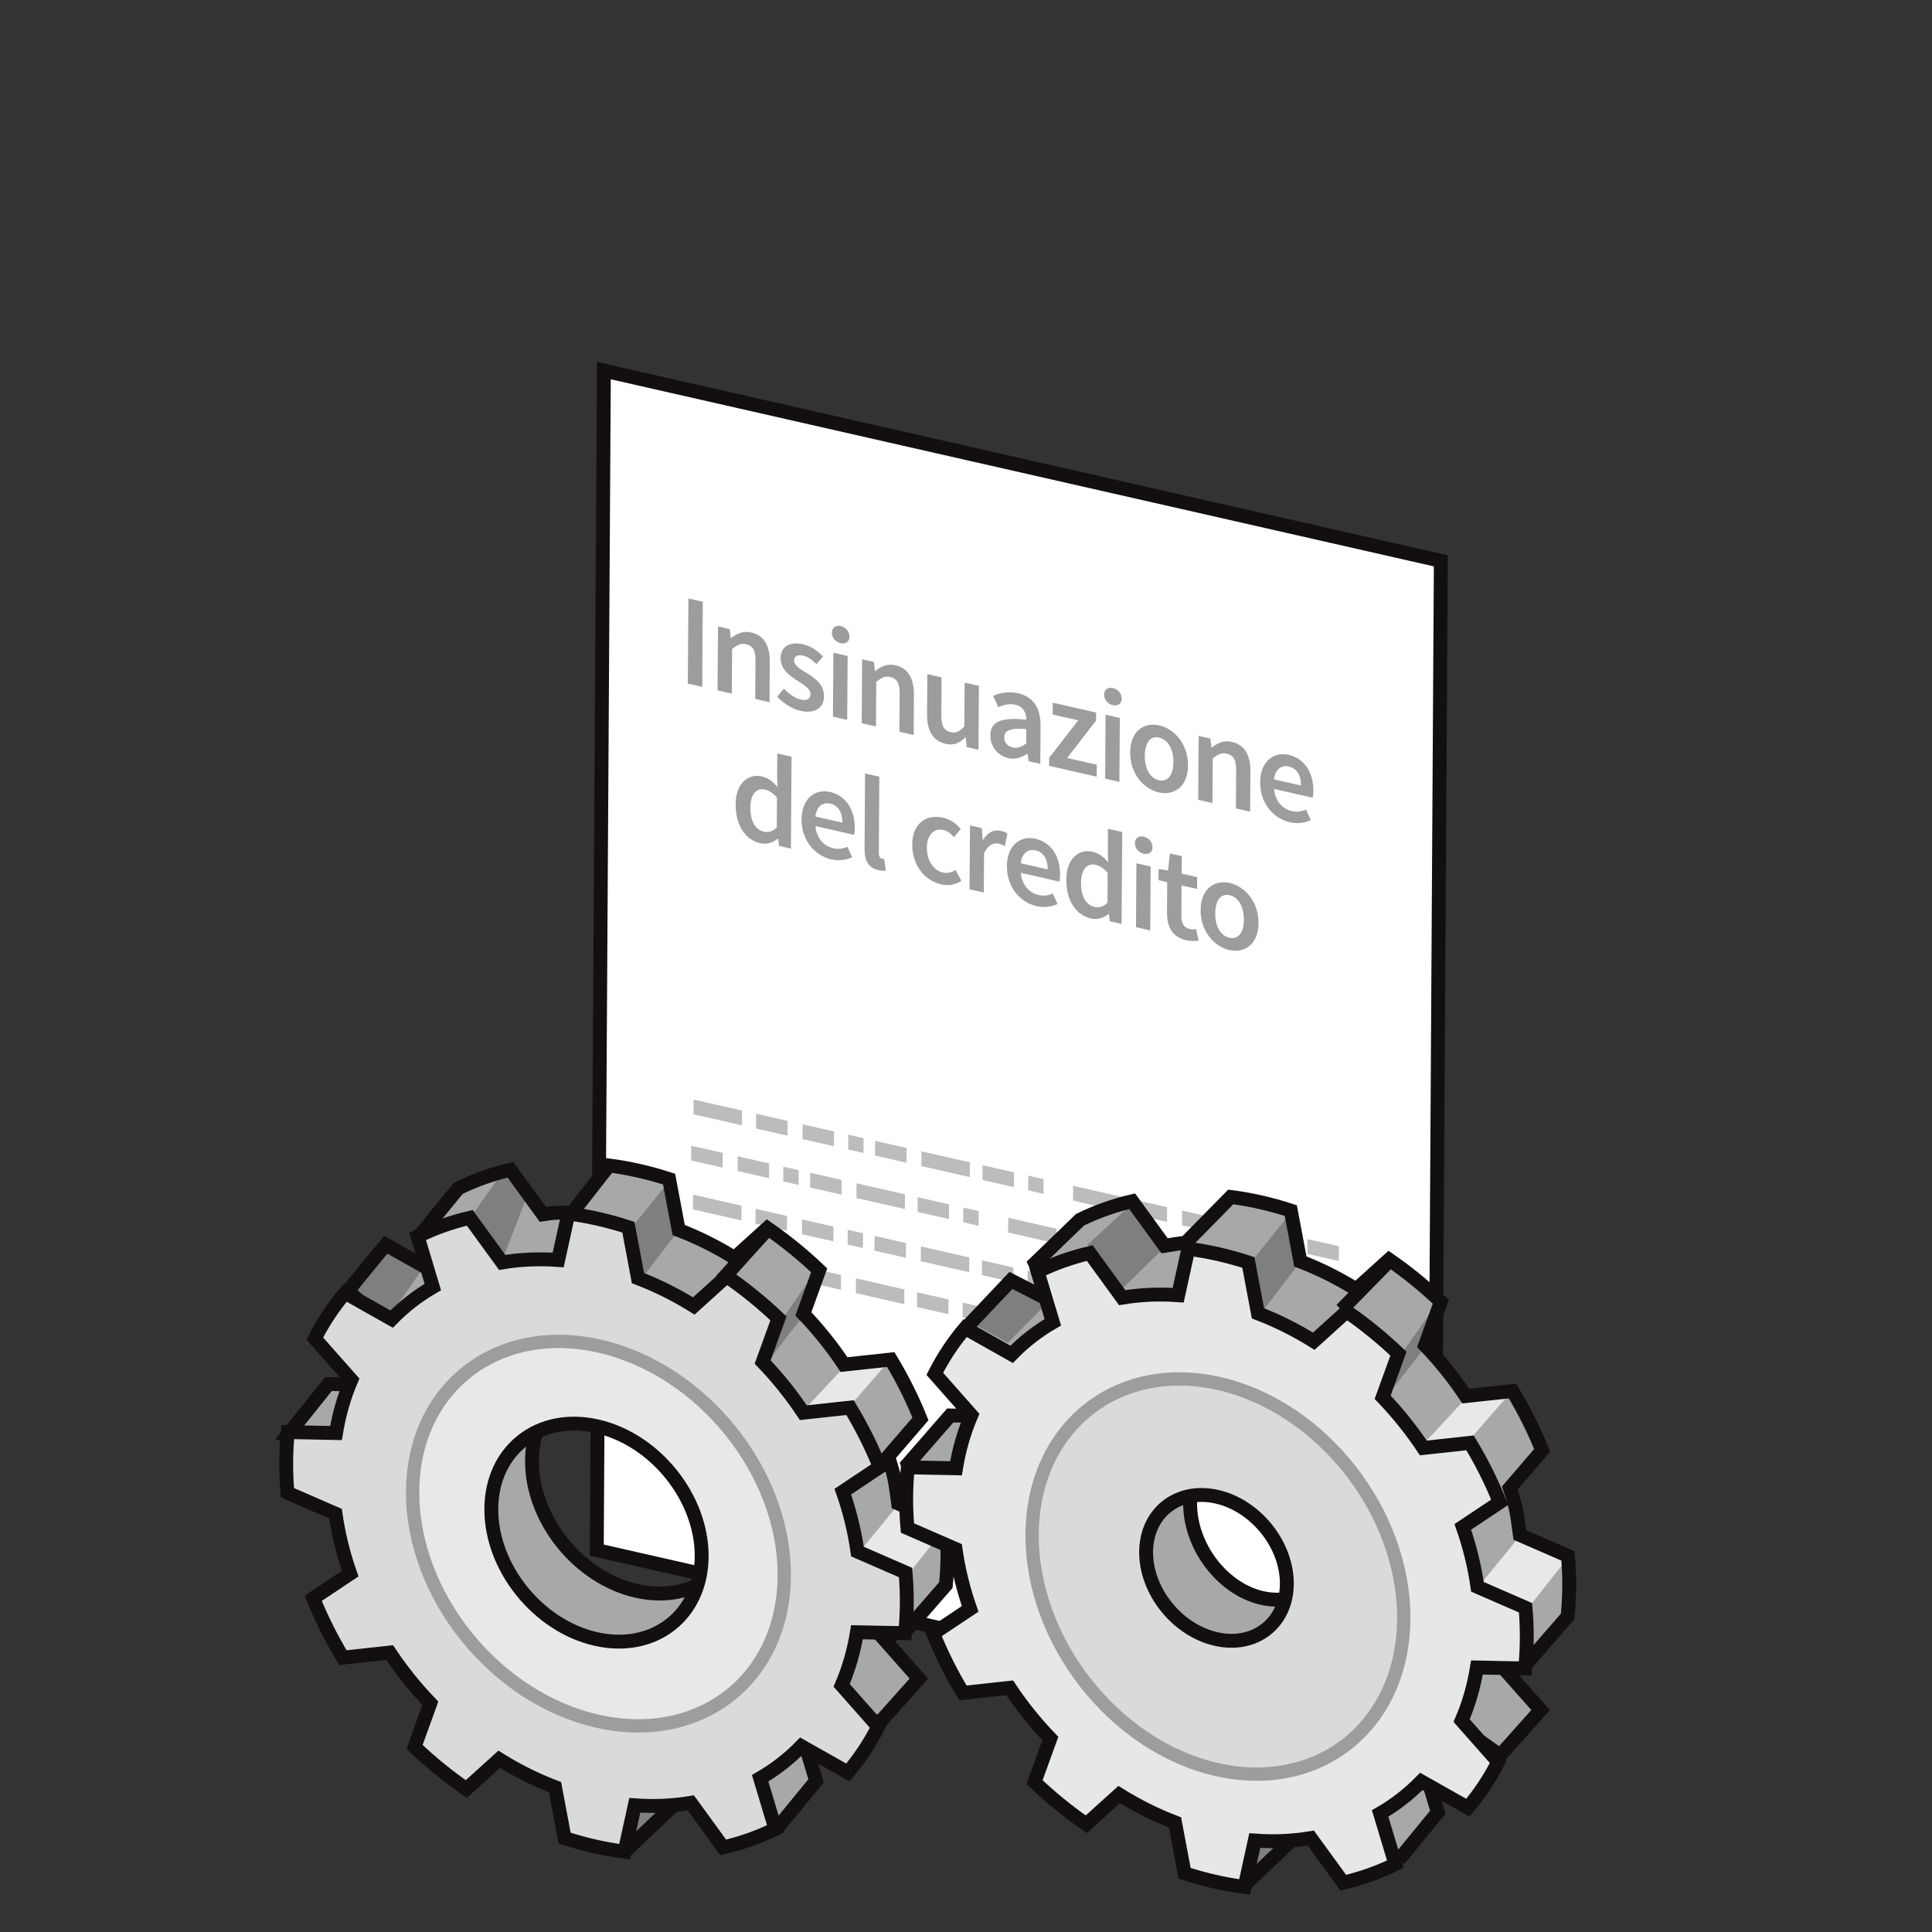 <?xml version="1.0" encoding="UTF-8" standalone="no"?>
<!DOCTYPE svg PUBLIC "-//W3C//DTD SVG 1.1//EN" "http://www.w3.org/Graphics/SVG/1.1/DTD/svg11.dtd">
<svg width="200px" height="200px" viewBox="0 0 363 363" version="1.1" xmlns="http://www.w3.org/2000/svg" xmlns:xlink="http://www.w3.org/1999/xlink" xml:space="preserve" xmlns:serif="http://www.serif.com/" style="fill-rule:evenodd;clip-rule:evenodd;stroke-miterlimit:3.864;">
    <rect x="0" y="0" width="363" height="363" fill="#333333" stroke="none"/>
    <rect id="ArtBoard1" x="0" y="0" width="362.092" height="362.092" style="fill:none;"/>
    <g>
        <g>
            <path d="M270.715,105.376L113.462,69.631L112.127,291.249L269.38,326.994L270.715,105.376Z" style="fill:white;stroke:rgb(19,15,17);stroke-width:2.61px;"/>
            <g>
                <path d="M139.423,208.66L130.324,206.592L130.307,209.367L139.406,211.436L139.423,208.66Z" style="fill:rgb(187,188,190);"/>
                <path d="M139.316,226.528L130.216,224.459L130.199,227.235L139.299,229.303L139.316,226.528Z" style="fill:rgb(187,188,190);"/>
                <path d="M252.537,243.148L243.437,241.08L243.42,243.855L252.52,245.924L252.537,243.148Z" style="fill:rgb(187,188,190);"/>
                <path d="M252.429,261.016L243.33,258.947L243.313,261.723L252.412,263.791L252.429,261.016Z" style="fill:rgb(187,188,190);"/>
                <path d="M210.725,224.868L201.626,222.799L201.609,225.575L210.708,227.643L210.725,224.868Z" style="fill:rgb(187,188,190);"/>
                <path d="M210.617,242.735L201.518,240.667L201.501,243.443L210.601,245.511L210.617,242.735Z" style="fill:rgb(187,188,190);"/>
                <path d="M198.527,230.871L189.428,228.803L189.411,231.578L198.51,233.647L198.527,230.871Z" style="fill:rgb(187,188,190);"/>
                <path d="M198.42,248.739L189.32,246.671L189.303,249.446L198.403,251.515L198.42,248.739Z" style="fill:rgb(187,188,190);"/>
                <path d="M182.228,218.39L173.129,216.322L173.112,219.097L182.211,221.166L182.228,218.39Z" style="fill:rgb(187,188,190);"/>
                <path d="M182.12,236.258L173.021,234.189L173.004,236.965L182.104,239.033L182.12,236.258Z" style="fill:rgb(187,188,190);"/>
                <path d="M170.03,224.393L160.931,222.325L160.914,225.101L170.014,227.169L170.03,224.393Z" style="fill:rgb(187,188,190);"/>
                <path d="M169.923,242.261L160.823,240.193L160.806,242.969L169.906,245.037L169.923,242.261Z" style="fill:rgb(187,188,190);"/>
                <path d="M147.982,210.606L142.077,209.263L142.06,212.039L147.966,213.381L147.982,210.606Z" style="fill:rgb(187,188,190);"/>
                <path d="M147.875,228.473L141.969,227.131L141.953,229.907L147.858,231.249L147.875,228.473Z" style="fill:rgb(187,188,190);"/>
                <path d="M135.785,216.609L129.879,215.267L129.863,218.042L135.768,219.385L135.785,216.609Z" style="fill:rgb(187,188,190);"/>
                <path d="M135.677,234.477L129.772,233.135L129.755,235.91L135.66,237.253L135.677,234.477Z" style="fill:rgb(187,188,190);"/>
                <path d="M219.284,226.813L213.379,225.471L213.362,228.246L219.268,229.589L219.284,226.813Z" style="fill:rgb(187,188,190);"/>
                <path d="M219.177,244.681L213.271,243.339L213.254,246.114L219.16,247.457L219.177,244.681Z" style="fill:rgb(187,188,190);"/>
                <path d="M207.086,232.817L201.181,231.474L201.164,234.25L207.07,235.592L207.086,232.817Z" style="fill:rgb(187,188,190);"/>
                <path d="M206.979,250.685L201.073,249.342L201.057,252.118L206.962,253.46L206.979,250.685Z" style="fill:rgb(187,188,190);"/>
                <path d="M170.33,215.685L164.425,214.343L164.408,217.119L170.314,218.461L170.33,215.685Z" style="fill:rgb(187,188,190);"/>
                <path d="M170.223,233.553L164.317,232.211L164.301,234.987L170.206,236.329L170.223,233.553Z" style="fill:rgb(187,188,190);"/>
                <path d="M158.133,221.689L152.227,220.347L152.21,223.122L158.116,224.465L158.133,221.689Z" style="fill:rgb(187,188,190);"/>
                <path d="M158.025,239.557L152.12,238.214L152.103,240.99L158.008,242.333L158.025,239.557Z" style="fill:rgb(187,188,190);"/>
                <path d="M251.56,234.15L245.655,232.807L245.638,235.583L251.544,236.926L251.56,234.15Z" style="fill:rgb(187,188,190);"/>
                <path d="M251.453,252.018L245.547,250.675L245.531,253.451L251.436,254.793L251.453,252.018Z" style="fill:rgb(187,188,190);"/>
                <path d="M239.362,240.153L233.457,238.811L233.44,241.587L239.346,242.929L239.362,240.153Z" style="fill:rgb(187,188,190);"/>
                <path d="M239.255,258.021L233.349,256.679L233.333,259.455L239.238,260.797L239.255,258.021Z" style="fill:rgb(187,188,190);"/>
                <path d="M156.705,212.588L150.8,211.246L150.783,214.022L156.689,215.364L156.705,212.588Z" style="fill:rgb(187,188,190);"/>
                <path d="M156.598,230.456L150.692,229.114L150.676,231.89L156.581,233.232L156.598,230.456Z" style="fill:rgb(187,188,190);"/>
                <path d="M144.507,218.592L138.602,217.249L138.585,220.025L144.491,221.368L144.507,218.592Z" style="fill:rgb(187,188,190);"/>
                <path d="M144.4,236.46L138.494,235.117L138.478,237.893L144.383,239.235L144.4,236.46Z" style="fill:rgb(187,188,190);"/>
                <path d="M237.935,231.053L232.03,229.71L232.013,232.486L237.918,233.828L237.935,231.053Z" style="fill:rgb(187,188,190);"/>
                <path d="M237.828,248.921L231.922,247.578L231.905,250.354L237.811,251.696L237.828,248.921Z" style="fill:rgb(187,188,190);"/>
                <path d="M225.737,237.056L219.832,235.714L219.815,238.49L225.721,239.832L225.737,237.056Z" style="fill:rgb(187,188,190);"/>
                <path d="M225.63,254.924L219.724,253.582L219.708,256.357L225.613,257.7L225.63,254.924Z" style="fill:rgb(187,188,190);"/>
                <path d="M228.007,228.796L222.102,227.454L222.085,230.229L227.99,231.572L228.007,228.796Z" style="fill:rgb(187,188,190);"/>
                <path d="M227.899,246.664L221.994,245.321L221.977,248.097L227.883,249.439L227.899,246.664Z" style="fill:rgb(187,188,190);"/>
                <path d="M215.809,234.799L209.904,233.457L209.887,236.233L215.793,237.575L215.809,234.799Z" style="fill:rgb(187,188,190);"/>
                <path d="M215.702,252.667L209.796,251.325L209.78,254.101L215.685,255.443L215.702,252.667Z" style="fill:rgb(187,188,190);"/>
                <path d="M190.519,220.275L184.614,218.932L184.597,221.708L190.502,223.05L190.519,220.275Z" style="fill:rgb(187,188,190);"/>
                <path d="M190.411,238.142L184.506,236.8L184.489,239.576L190.395,240.918L190.411,238.142Z" style="fill:rgb(187,188,190);"/>
                <path d="M178.321,226.278L172.416,224.936L172.399,227.711L178.304,229.054L178.321,226.278Z" style="fill:rgb(187,188,190);"/>
                <path d="M178.214,244.146L172.308,242.804L172.291,245.579L178.197,246.922L178.214,244.146Z" style="fill:rgb(187,188,190);"/>
                <path d="M162.261,213.851L159.383,213.197L159.367,215.973L162.244,216.627L162.261,213.851Z" style="fill:rgb(187,188,190);"/>
                <path d="M162.153,231.719L159.276,231.065L159.259,233.841L162.136,234.495L162.153,231.719Z" style="fill:rgb(187,188,190);"/>
                <path d="M150.063,219.855L147.185,219.201L147.169,221.976L150.046,222.63L150.063,219.855Z" style="fill:rgb(187,188,190);"/>
                <path d="M149.955,237.722L147.078,237.068L147.061,239.844L149.938,240.498L149.955,237.722Z" style="fill:rgb(187,188,190);"/>
                <path d="M243.49,232.315L240.613,231.661L240.596,234.437L243.474,235.091L243.49,232.315Z" style="fill:rgb(187,188,190);"/>
                <path d="M243.383,250.183L240.505,249.529L240.489,252.305L243.366,252.959L243.383,250.183Z" style="fill:rgb(187,188,190);"/>
                <path d="M231.293,238.319L228.415,237.665L228.399,240.441L231.276,241.095L231.293,238.319Z" style="fill:rgb(187,188,190);"/>
                <path d="M231.185,256.187L228.308,255.533L228.291,258.308L231.168,258.963L231.185,256.187Z" style="fill:rgb(187,188,190);"/>
                <path d="M196.074,221.537L193.197,220.883L193.18,223.659L196.058,224.313L196.074,221.537Z" style="fill:rgb(187,188,190);"/>
                <path d="M195.967,239.405L193.089,238.751L193.073,241.527L195.95,242.181L195.967,239.405Z" style="fill:rgb(187,188,190);"/>
                <path d="M183.877,227.541L180.999,226.887L180.982,229.662L183.86,230.316L183.877,227.541Z" style="fill:rgb(187,188,190);"/>
                <path d="M183.769,245.409L180.891,244.755L180.875,247.53L183.752,248.184L183.769,245.409Z" style="fill:rgb(187,188,190);"/>
            </g>
            <g transform="matrix(0.628,0.143,-0.004,0.587,-668.789,-1887.48)">
                <g transform="matrix(0.89,0,0,1,141.461,0)">
                    <g transform="matrix(41.667,0,0,41.667,1287.76,3119.87)">
                        <rect x="0.082" y="-0.654" width="0.116" height="0.654" style="fill:rgb(156,157,159);fill-rule:nonzero;"/>
                    </g>
                    <g transform="matrix(41.667,0,0,41.667,1298.13,3119.87)">
                        <path d="M0.073,-0L0.188,-0L0.188,-0.343C0.229,-0.383 0.257,-0.404 0.3,-0.404C0.354,-0.404 0.377,-0.374 0.377,-0.293L0.377,-0L0.492,-0L0.492,-0.308C0.492,-0.432 0.446,-0.503 0.341,-0.503C0.274,-0.503 0.224,-0.468 0.18,-0.425L0.176,-0.425L0.168,-0.491L0.073,-0.491L0.073,-0Z" style="fill:rgb(156,157,159);fill-rule:nonzero;"/>
                    </g>
                    <g transform="matrix(41.667,0,0,41.667,1320.21,3119.87)">
                        <path d="M0.024,-0.056C0.072,-0.017 0.143,0.012 0.21,0.012C0.334,0.012 0.401,-0.056 0.401,-0.14C0.401,-0.232 0.327,-0.264 0.26,-0.289C0.207,-0.308 0.158,-0.324 0.158,-0.362C0.158,-0.393 0.181,-0.416 0.23,-0.416C0.269,-0.416 0.304,-0.399 0.338,-0.374L0.391,-0.444C0.351,-0.475 0.296,-0.503 0.228,-0.503C0.118,-0.503 0.049,-0.442 0.049,-0.356C0.049,-0.274 0.122,-0.237 0.187,-0.213C0.239,-0.193 0.292,-0.175 0.292,-0.134C0.292,-0.1 0.267,-0.075 0.214,-0.075C0.164,-0.075 0.122,-0.096 0.078,-0.13L0.024,-0.056Z" style="fill:rgb(156,157,159);fill-rule:nonzero;"/>
                    </g>
                    <g transform="matrix(41.667,0,0,41.667,1336.92,3119.87)">
                        <path d="M0.131,-0.577C0.172,-0.577 0.202,-0.604 0.202,-0.642C0.202,-0.681 0.172,-0.708 0.131,-0.708C0.09,-0.708 0.06,-0.681 0.06,-0.642C0.06,-0.604 0.09,-0.577 0.131,-0.577ZM0.073,-0L0.188,-0L0.188,-0.491L0.073,-0.491L0.073,-0Z" style="fill:rgb(156,157,159);fill-rule:nonzero;"/>
                    </g>
                    <g transform="matrix(41.667,0,0,41.667,1346.59,3119.87)">
                        <path d="M0.073,-0L0.188,-0L0.188,-0.343C0.229,-0.383 0.257,-0.404 0.3,-0.404C0.354,-0.404 0.377,-0.374 0.377,-0.293L0.377,-0L0.492,-0L0.492,-0.308C0.492,-0.432 0.446,-0.503 0.341,-0.503C0.274,-0.503 0.224,-0.468 0.18,-0.425L0.176,-0.425L0.168,-0.491L0.073,-0.491L0.073,-0Z" style="fill:rgb(156,157,159);fill-rule:nonzero;"/>
                    </g>
                    <g transform="matrix(41.667,0,0,41.667,1368.67,3119.87)">
                        <path d="M0.069,-0.183C0.069,-0.059 0.115,0.012 0.22,0.012C0.288,0.012 0.335,-0.021 0.378,-0.072L0.382,-0.072L0.39,-0L0.485,-0L0.485,-0.491L0.37,-0.491L0.37,-0.155C0.332,-0.107 0.304,-0.087 0.261,-0.087C0.208,-0.087 0.184,-0.117 0.184,-0.198L0.184,-0.491L0.069,-0.491L0.069,-0.183Z" style="fill:rgb(156,157,159);fill-rule:nonzero;"/>
                    </g>
                    <g transform="matrix(41.667,0,0,41.667,1390.67,3119.87)">
                        <path d="M0.052,-0.132C0.052,-0.046 0.112,0.012 0.198,0.012C0.256,0.012 0.306,-0.017 0.35,-0.054L0.353,-0.054L0.362,-0L0.456,-0L0.456,-0.291C0.456,-0.428 0.396,-0.503 0.273,-0.503C0.195,-0.503 0.126,-0.473 0.072,-0.439L0.114,-0.362C0.157,-0.388 0.203,-0.41 0.252,-0.41C0.318,-0.41 0.34,-0.366 0.341,-0.314C0.14,-0.292 0.052,-0.237 0.052,-0.132ZM0.164,-0.141C0.164,-0.19 0.208,-0.225 0.341,-0.242L0.341,-0.132C0.305,-0.098 0.274,-0.078 0.234,-0.078C0.193,-0.078 0.164,-0.097 0.164,-0.141Z" style="fill:rgb(156,157,159);fill-rule:nonzero;"/>
                    </g>
                    <g transform="matrix(41.667,0,0,41.667,1411.21,3119.87)">
                        <path d="M0.034,-0L0.418,-0L0.418,-0.092L0.179,-0.092L0.41,-0.43L0.41,-0.491L0.06,-0.491L0.06,-0.4L0.266,-0.4L0.034,-0.062L0.034,-0Z" style="fill:rgb(156,157,159);fill-rule:nonzero;"/>
                    </g>
                    <g transform="matrix(41.667,0,0,41.667,1428.42,3119.87)">
                        <path d="M0.131,-0.577C0.172,-0.577 0.202,-0.604 0.202,-0.642C0.202,-0.681 0.172,-0.708 0.131,-0.708C0.09,-0.708 0.06,-0.681 0.06,-0.642C0.06,-0.604 0.09,-0.577 0.131,-0.577ZM0.073,-0L0.188,-0L0.188,-0.491L0.073,-0.491L0.073,-0Z" style="fill:rgb(156,157,159);fill-rule:nonzero;"/>
                    </g>
                    <g transform="matrix(41.667,0,0,41.667,1438.09,3119.87)">
                        <path d="M0.041,-0.245C0.041,-0.082 0.152,0.012 0.274,0.012C0.397,0.012 0.508,-0.082 0.508,-0.245C0.508,-0.409 0.397,-0.503 0.274,-0.503C0.152,-0.503 0.041,-0.409 0.041,-0.245ZM0.159,-0.245C0.159,-0.344 0.202,-0.409 0.274,-0.409C0.346,-0.409 0.39,-0.344 0.39,-0.245C0.39,-0.147 0.346,-0.082 0.274,-0.082C0.202,-0.082 0.159,-0.147 0.159,-0.245Z" style="fill:rgb(156,157,159);fill-rule:nonzero;"/>
                    </g>
                    <g transform="matrix(41.667,0,0,41.667,1459.71,3119.87)">
                        <path d="M0.073,-0L0.188,-0L0.188,-0.343C0.229,-0.383 0.257,-0.404 0.3,-0.404C0.354,-0.404 0.377,-0.374 0.377,-0.293L0.377,-0L0.492,-0L0.492,-0.308C0.492,-0.432 0.446,-0.503 0.341,-0.503C0.274,-0.503 0.224,-0.468 0.18,-0.425L0.176,-0.425L0.168,-0.491L0.073,-0.491L0.073,-0Z" style="fill:rgb(156,157,159);fill-rule:nonzero;"/>
                    </g>
                    <g transform="matrix(41.667,0,0,41.667,1481.8,3119.87)">
                        <path d="M0.041,-0.245C0.041,-0.083 0.147,0.012 0.283,0.012C0.345,0.012 0.404,-0.01 0.451,-0.041L0.412,-0.113C0.376,-0.09 0.34,-0.077 0.298,-0.077C0.219,-0.077 0.163,-0.127 0.153,-0.216L0.465,-0.216C0.468,-0.228 0.47,-0.248 0.47,-0.27C0.47,-0.407 0.4,-0.503 0.267,-0.503C0.152,-0.503 0.041,-0.405 0.041,-0.245ZM0.152,-0.289C0.162,-0.371 0.212,-0.414 0.27,-0.414C0.337,-0.414 0.37,-0.367 0.37,-0.289L0.152,-0.289Z" style="fill:rgb(156,157,159);fill-rule:nonzero;"/>
                    </g>
                </g>
                <g transform="matrix(0.89,0,0,1,143.216,0)">
                    <g transform="matrix(41.667,0,0,41.667,1303.73,3165.11)">
                        <path d="M0.043,-0.245C0.043,-0.083 0.122,0.012 0.245,0.012C0.298,0.012 0.348,-0.017 0.384,-0.053L0.388,-0.053L0.396,-0L0.491,-0L0.491,-0.706L0.376,-0.706L0.376,-0.528L0.38,-0.449C0.342,-0.482 0.307,-0.503 0.251,-0.503C0.144,-0.503 0.043,-0.405 0.043,-0.245ZM0.162,-0.246C0.162,-0.349 0.213,-0.408 0.276,-0.408C0.309,-0.408 0.342,-0.397 0.376,-0.367L0.376,-0.138C0.343,-0.1 0.311,-0.083 0.273,-0.083C0.202,-0.083 0.162,-0.14 0.162,-0.246Z" style="fill:rgb(156,157,159);fill-rule:nonzero;"/>
                    </g>
                    <g transform="matrix(41.667,0,0,41.667,1325.98,3165.11)">
                        <path d="M0.041,-0.245C0.041,-0.083 0.147,0.012 0.283,0.012C0.345,0.012 0.404,-0.01 0.451,-0.041L0.412,-0.113C0.376,-0.09 0.34,-0.077 0.298,-0.077C0.219,-0.077 0.163,-0.127 0.153,-0.216L0.465,-0.216C0.468,-0.228 0.47,-0.248 0.47,-0.27C0.47,-0.407 0.4,-0.503 0.267,-0.503C0.152,-0.503 0.041,-0.405 0.041,-0.245ZM0.152,-0.289C0.162,-0.371 0.212,-0.414 0.27,-0.414C0.337,-0.414 0.37,-0.367 0.37,-0.289L0.152,-0.289Z" style="fill:rgb(156,157,159);fill-rule:nonzero;"/>
                    </g>
                    <g transform="matrix(41.667,0,0,41.667,1345.86,3165.11)">
                        <path d="M0.073,-0.126C0.073,-0.041 0.103,0.012 0.185,0.012C0.212,0.012 0.232,0.008 0.246,0.002L0.231,-0.084C0.222,-0.082 0.218,-0.082 0.213,-0.082C0.201,-0.082 0.188,-0.092 0.188,-0.12L0.188,-0.706L0.073,-0.706L0.073,-0.126Z" style="fill:rgb(156,157,159);fill-rule:nonzero;"/>
                    </g>
                    <g transform="matrix(41.667,0,0,41.667,1363.19,3165.11)">
                        <path d="M0.041,-0.245C0.041,-0.082 0.144,0.012 0.278,0.012C0.334,0.012 0.393,-0.01 0.439,-0.051L0.391,-0.124C0.364,-0.102 0.33,-0.082 0.29,-0.082C0.213,-0.082 0.159,-0.147 0.159,-0.245C0.159,-0.344 0.214,-0.409 0.293,-0.409C0.324,-0.409 0.35,-0.396 0.376,-0.373L0.431,-0.446C0.398,-0.478 0.35,-0.503 0.287,-0.503C0.156,-0.503 0.041,-0.409 0.041,-0.245Z" style="fill:rgb(156,157,159);fill-rule:nonzero;"/>
                    </g>
                    <g transform="matrix(41.667,0,0,41.667,1381.19,3165.11)">
                        <path d="M0.073,-0L0.188,-0L0.188,-0.3C0.218,-0.374 0.265,-0.401 0.304,-0.401C0.325,-0.401 0.338,-0.398 0.355,-0.393L0.375,-0.493C0.36,-0.5 0.344,-0.503 0.319,-0.503C0.267,-0.503 0.215,-0.468 0.18,-0.404L0.176,-0.404L0.168,-0.491L0.073,-0.491L0.073,-0Z" style="fill:rgb(156,157,159);fill-rule:nonzero;"/>
                    </g>
                    <g transform="matrix(41.667,0,0,41.667,1395.01,3165.11)">
                        <path d="M0.041,-0.245C0.041,-0.083 0.147,0.012 0.283,0.012C0.345,0.012 0.404,-0.01 0.451,-0.041L0.412,-0.113C0.376,-0.09 0.34,-0.077 0.298,-0.077C0.219,-0.077 0.163,-0.127 0.153,-0.216L0.465,-0.216C0.468,-0.228 0.47,-0.248 0.47,-0.27C0.47,-0.407 0.4,-0.503 0.267,-0.503C0.152,-0.503 0.041,-0.405 0.041,-0.245ZM0.152,-0.289C0.162,-0.371 0.212,-0.414 0.27,-0.414C0.337,-0.414 0.37,-0.367 0.37,-0.289L0.152,-0.289Z" style="fill:rgb(156,157,159);fill-rule:nonzero;"/>
                    </g>
                    <g transform="matrix(41.667,0,0,41.667,1414.89,3165.11)">
                        <path d="M0.043,-0.245C0.043,-0.083 0.122,0.012 0.245,0.012C0.298,0.012 0.348,-0.017 0.384,-0.053L0.388,-0.053L0.396,-0L0.491,-0L0.491,-0.706L0.376,-0.706L0.376,-0.528L0.38,-0.449C0.342,-0.482 0.307,-0.503 0.251,-0.503C0.144,-0.503 0.043,-0.405 0.043,-0.245ZM0.162,-0.246C0.162,-0.349 0.213,-0.408 0.276,-0.408C0.309,-0.408 0.342,-0.397 0.376,-0.367L0.376,-0.138C0.343,-0.1 0.311,-0.083 0.273,-0.083C0.202,-0.083 0.162,-0.14 0.162,-0.246Z" style="fill:rgb(156,157,159);fill-rule:nonzero;"/>
                    </g>
                    <g transform="matrix(41.667,0,0,41.667,1437.14,3165.11)">
                        <path d="M0.131,-0.577C0.172,-0.577 0.202,-0.604 0.202,-0.642C0.202,-0.681 0.172,-0.708 0.131,-0.708C0.09,-0.708 0.06,-0.681 0.06,-0.642C0.06,-0.604 0.09,-0.577 0.131,-0.577ZM0.073,-0L0.188,-0L0.188,-0.491L0.073,-0.491L0.073,-0Z" style="fill:rgb(156,157,159);fill-rule:nonzero;"/>
                    </g>
                    <g transform="matrix(41.667,0,0,41.667,1446.81,3165.11)">
                        <path d="M0.09,-0.166C0.09,-0.06 0.132,0.012 0.246,0.012C0.285,0.012 0.319,0.003 0.346,-0.006L0.326,-0.091C0.312,-0.085 0.292,-0.08 0.275,-0.08C0.228,-0.08 0.206,-0.108 0.206,-0.166L0.206,-0.4L0.331,-0.4L0.331,-0.491L0.206,-0.491L0.206,-0.625L0.11,-0.625L0.096,-0.491L0.02,-0.486L0.02,-0.4L0.09,-0.4L0.09,-0.166Z" style="fill:rgb(156,157,159);fill-rule:nonzero;"/>
                    </g>
                    <g transform="matrix(41.667,0,0,41.667,1460.13,3165.11)">
                        <path d="M0.041,-0.245C0.041,-0.082 0.152,0.012 0.274,0.012C0.397,0.012 0.508,-0.082 0.508,-0.245C0.508,-0.409 0.397,-0.503 0.274,-0.503C0.152,-0.503 0.041,-0.409 0.041,-0.245ZM0.159,-0.245C0.159,-0.344 0.202,-0.409 0.274,-0.409C0.346,-0.409 0.39,-0.344 0.39,-0.245C0.39,-0.147 0.346,-0.082 0.274,-0.082C0.202,-0.082 0.159,-0.147 0.159,-0.245Z" style="fill:rgb(156,157,159);fill-rule:nonzero;"/>
                    </g>
                </g>
            </g>
        </g>
        <g>
            <g>
                <path d="M117.767,347.535L131.951,334.101L110.137,332.33L111.515,343.39L117.767,347.535Z" style="fill:rgb(126,127,129);stroke:rgb(19,15,17);stroke-width:2.61px;"/>
                <path d="M125.713,221.542C121.965,220.322 118.188,219.463 114.435,218.979L107.428,227.928C107.428,227.928 105.396,227.591 102,228.157L95.912,219.785C92.473,220.582 89.191,221.748 86.112,223.266L78.841,232.155L81.233,238.811L72.491,233.875C70.282,236.477 65.406,242.517 65.406,242.517L73.658,250.233C72.317,253.359 71.351,256.706 70.779,260.215L61.725,260.037L53.946,269.754L70.688,275.372C71.216,279.131 72.139,282.908 73.439,286.633L66.499,291.261C68.038,295.084 69.906,298.82 72.079,302.417L80.856,301.464C83.112,304.85 85.676,308.043 88.5,310.987L85.534,319.181C88.586,322.093 91.845,324.745 95.266,327.102L101.438,321.517C104.818,323.623 108.335,325.378 111.926,326.751L113.729,336.315C117.477,337.536 121.253,338.395 125.006,338.879L126.918,330.159C130.516,330.42 135.054,340.424 137.777,342.087L146.541,342.88L153.33,334.592L150.471,325.074C153.322,323.42 155.917,321.399 158.208,319.047L165.041,323.912L172.648,315.39L165.783,307.624L170.28,306.349L177.716,297.82C178.103,294.112 178.126,290.293 177.785,286.419L168.754,282.485C168.226,278.726 168.152,277.398 166.852,273.672L172.942,266.596C171.404,262.774 169.535,259.038 167.363,255.44L158.586,256.394C156.329,253.008 153.766,249.814 150.942,246.87L153.908,238.677C150.855,235.765 147.596,233.112 144.176,230.756L138.004,236.341C134.624,234.235 131.106,232.48 127.515,231.106L125.713,221.542ZM119.841,258.95C130.748,261.429 139.549,272.394 139.482,283.421C139.416,294.447 130.507,301.387 119.6,298.908C108.694,296.429 99.893,285.463 99.959,274.437C100.026,263.41 108.934,256.471 119.841,258.95Z" style="fill:rgb(167,168,170);"/>
                <clipPath id="_clip1">
                    <path d="M125.713,221.542C121.965,220.322 118.188,219.463 114.435,218.979L107.428,227.928C107.428,227.928 105.396,227.591 102,228.157L95.912,219.785C92.473,220.582 89.191,221.748 86.112,223.266L78.841,232.155L81.233,238.811L72.491,233.875C70.282,236.477 65.406,242.517 65.406,242.517L73.658,250.233C72.317,253.359 71.351,256.706 70.779,260.215L61.725,260.037L53.946,269.754L70.688,275.372C71.216,279.131 72.139,282.908 73.439,286.633L66.499,291.261C68.038,295.084 69.906,298.82 72.079,302.417L80.856,301.464C83.112,304.85 85.676,308.043 88.5,310.987L85.534,319.181C88.586,322.093 91.845,324.745 95.266,327.102L101.438,321.517C104.818,323.623 108.335,325.378 111.926,326.751L113.729,336.315C117.477,337.536 121.253,338.395 125.006,338.879L126.918,330.159C130.516,330.42 135.054,340.424 137.777,342.087L146.541,342.88L153.33,334.592L150.471,325.074C153.322,323.42 155.917,321.399 158.208,319.047L165.041,323.912L172.648,315.39L165.783,307.624L170.28,306.349L177.716,297.82C178.103,294.112 178.126,290.293 177.785,286.419L168.754,282.485C168.226,278.726 168.152,277.398 166.852,273.672L172.942,266.596C171.404,262.774 169.535,259.038 167.363,255.44L158.586,256.394C156.329,253.008 153.766,249.814 150.942,246.87L153.908,238.677C150.855,235.765 147.596,233.112 144.176,230.756L138.004,236.341C134.624,234.235 131.106,232.48 127.515,231.106L125.713,221.542ZM119.841,258.95C130.748,261.429 139.549,272.394 139.482,283.421C139.416,294.447 130.507,301.387 119.6,298.908C108.694,296.429 99.893,285.463 99.959,274.437C100.026,263.41 108.934,256.471 119.841,258.95Z"/>
                </clipPath>
                <g clip-path="url(#_clip1)">
                    <path d="M158.924,256.496L151.087,264.909L159.617,264.252L167.49,255.198L158.924,256.496Z" style="fill:rgb(232,232,233);"/>
                    <path d="M161.802,291.183L168.824,282.614L177.922,286.596L170.658,295.77L161.802,291.183Z" style="fill:rgb(232,232,233);"/>
                    <path d="M118.452,230.961L125.738,221.899L127.536,231.132L120.248,240.643L118.452,230.961Z" style="fill:rgb(126,127,129);"/>
                    <path d="M146.705,248.205L153.155,238.994L151.087,247.004L143.98,256.16L146.705,248.205Z" style="fill:rgb(126,127,129);"/>
                    <path d="M73.359,247.013L79.684,237.986L72.69,234.338L66.009,242.772L73.359,247.013Z" style="fill:rgb(126,127,129);"/>
                    <path d="M88.389,228.751L94.428,220.233L98.741,225.449L94.367,236.82L88.389,228.751Z" style="fill:rgb(126,127,129);"/>
                    <path d="M135.522,240.599L143.731,231.503" style="fill:none;stroke:rgb(19,15,17);stroke-width:2.61px;"/>
                </g>
                <path d="M125.713,221.542C121.965,220.322 118.188,219.463 114.435,218.979L107.428,227.928C107.428,227.928 105.396,227.591 102,228.157L95.912,219.785C92.473,220.582 89.191,221.748 86.112,223.266L78.841,232.155L81.233,238.811L72.491,233.875C70.282,236.477 65.406,242.517 65.406,242.517L73.658,250.233C72.317,253.359 71.351,256.706 70.779,260.215L61.725,260.037L53.946,269.754L70.688,275.372C71.216,279.131 72.139,282.908 73.439,286.633L66.499,291.261C68.038,295.084 69.906,298.82 72.079,302.417L80.856,301.464C83.112,304.85 85.676,308.043 88.5,310.987L85.534,319.181C88.586,322.093 91.845,324.745 95.266,327.102L101.438,321.517C104.818,323.623 108.335,325.378 111.926,326.751L113.729,336.315C117.477,337.536 121.253,338.395 125.006,338.879L126.918,330.159C130.516,330.42 135.054,340.424 137.777,342.087L146.541,342.88L153.33,334.592L150.471,325.074C153.322,323.42 155.917,321.399 158.208,319.047L165.041,323.912L172.648,315.39L165.783,307.624L170.28,306.349L177.716,297.82C178.103,294.112 178.126,290.293 177.785,286.419L168.754,282.485C168.226,278.726 168.152,277.398 166.852,273.672L172.942,266.596C171.404,262.774 169.535,259.038 167.363,255.44L158.586,256.394C156.329,253.008 153.766,249.814 150.942,246.87L153.908,238.677C150.855,235.765 147.596,233.112 144.176,230.756L138.004,236.341C134.624,234.235 131.106,232.48 127.515,231.106L125.713,221.542ZM119.841,258.95C130.748,261.429 139.549,272.394 139.482,283.421C139.416,294.447 130.507,301.387 119.6,298.908C108.694,296.429 99.893,285.463 99.959,274.437C100.026,263.41 108.934,256.471 119.841,258.95Z" style="fill:none;stroke:rgb(19,15,17);stroke-width:2.61px;"/>
            </g>
            <path d="M118.065,230.578C114.317,229.357 110.54,228.498 106.788,228.014L104.875,236.734C101.278,236.473 97.749,236.626 94.353,237.192L88.265,228.82C84.825,229.617 81.543,230.783 78.464,232.301L81.323,241.819C78.472,243.473 75.877,245.494 73.586,247.846L64.844,242.91C62.635,245.512 60.726,248.389 59.146,251.503L66.011,259.269C64.669,262.394 63.704,265.741 63.132,269.25L54.078,269.072C53.691,272.781 53.668,276.6 54.009,280.474L63.04,284.407C63.568,288.166 64.491,291.943 65.791,295.668L58.852,300.297C60.39,304.119 62.259,307.855 64.431,311.452L73.208,310.499C75.465,313.885 78.028,317.079 80.852,320.022L77.886,328.216C80.939,331.128 84.198,333.781 87.618,336.137L93.79,330.552C97.17,332.658 100.688,334.413 104.279,335.786L106.081,345.35C109.829,346.571 113.606,347.43 117.359,347.914L119.271,339.194C122.869,339.455 126.398,339.302 129.794,338.736L135.881,347.108C139.321,346.311 142.603,345.145 145.682,343.627L142.823,334.109C145.675,332.455 148.27,330.434 150.561,328.082L159.303,333.018C161.512,330.416 163.42,327.539 165.001,324.425L158.136,316.659C159.477,313.534 160.443,310.187 161.015,306.678L170.068,306.855C170.456,303.147 170.479,299.328 170.137,295.454L161.106,291.521C160.578,287.762 159.655,283.985 158.355,280.259L165.295,275.631C163.756,271.809 161.888,268.073 159.715,264.476L150.938,265.429C148.682,262.043 146.118,258.849 143.294,255.906L146.26,247.712C143.208,244.8 139.949,242.147 136.528,239.791L130.356,245.376C126.976,243.27 123.459,241.515 119.868,240.142L118.065,230.578ZM112.194,267.985C123.1,270.464 131.901,281.429 131.835,292.456C131.768,303.483 122.86,310.422 111.953,307.943C101.046,305.464 92.245,294.499 92.312,283.472C92.378,272.445 101.287,265.506 112.194,267.985Z" style="fill:rgb(217,218,219);"/>
            <clipPath id="_clip2">
                <path d="M118.065,230.578C114.317,229.357 110.54,228.498 106.788,228.014L104.875,236.734C101.278,236.473 97.749,236.626 94.353,237.192L88.265,228.82C84.825,229.617 81.543,230.783 78.464,232.301L81.323,241.819C78.472,243.473 75.877,245.494 73.586,247.846L64.844,242.91C62.635,245.512 60.726,248.389 59.146,251.503L66.011,259.269C64.669,262.394 63.704,265.741 63.132,269.25L54.078,269.072C53.691,272.781 53.668,276.6 54.009,280.474L63.04,284.407C63.568,288.166 64.491,291.943 65.791,295.668L58.852,300.297C60.39,304.119 62.259,307.855 64.431,311.452L73.208,310.499C75.465,313.885 78.028,317.079 80.852,320.022L77.886,328.216C80.939,331.128 84.198,333.781 87.618,336.137L93.79,330.552C97.17,332.658 100.688,334.413 104.279,335.786L106.081,345.35C109.829,346.571 113.606,347.43 117.359,347.914L119.271,339.194C122.869,339.455 126.398,339.302 129.794,338.736L135.881,347.108C139.321,346.311 142.603,345.145 145.682,343.627L142.823,334.109C145.675,332.455 148.27,330.434 150.561,328.082L159.303,333.018C161.512,330.416 163.42,327.539 165.001,324.425L158.136,316.659C159.477,313.534 160.443,310.187 161.015,306.678L170.068,306.855C170.456,303.147 170.479,299.328 170.137,295.454L161.106,291.521C160.578,287.762 159.655,283.985 158.355,280.259L165.295,275.631C163.756,271.809 161.888,268.073 159.715,264.476L150.938,265.429C148.682,262.043 146.118,258.849 143.294,255.906L146.26,247.712C143.208,244.8 139.949,242.147 136.528,239.791L130.356,245.376C126.976,243.27 123.459,241.515 119.868,240.142L118.065,230.578ZM112.194,267.985C123.1,270.464 131.901,281.429 131.835,292.456C131.768,303.483 122.86,310.422 111.953,307.943C101.046,305.464 92.245,294.499 92.312,283.472C92.378,272.445 101.287,265.506 112.194,267.985Z"/>
            </clipPath>
            <g clip-path="url(#_clip2)">
                <path d="M112.655,252.925C131.924,257.305 147.472,276.646 147.355,296.09C147.238,315.534 131.499,327.764 112.231,323.384C92.962,319.004 77.414,299.662 77.531,280.218C77.648,260.775 93.387,248.545 112.655,252.925Z" style="fill:rgb(232,232,233);stroke:rgb(156,157,159);stroke-width:2.5px;stroke-miterlimit:7;"/>
            </g>
            <path d="M118.065,230.578C114.317,229.357 110.54,228.498 106.788,228.014L104.875,236.734C101.278,236.473 97.749,236.626 94.353,237.192L88.265,228.82C84.825,229.617 81.543,230.783 78.464,232.301L81.323,241.819C78.472,243.473 75.877,245.494 73.586,247.846L64.844,242.91C62.635,245.512 60.726,248.389 59.146,251.503L66.011,259.269C64.669,262.394 63.704,265.741 63.132,269.25L54.078,269.072C53.691,272.781 53.668,276.6 54.009,280.474L63.04,284.407C63.568,288.166 64.491,291.943 65.791,295.668L58.852,300.297C60.39,304.119 62.259,307.855 64.431,311.452L73.208,310.499C75.465,313.885 78.028,317.079 80.852,320.022L77.886,328.216C80.939,331.128 84.198,333.781 87.618,336.137L93.79,330.552C97.17,332.658 100.688,334.413 104.279,335.786L106.081,345.35C109.829,346.571 113.606,347.43 117.359,347.914L119.271,339.194C122.869,339.455 126.398,339.302 129.794,338.736L135.881,347.108C139.321,346.311 142.603,345.145 145.682,343.627L142.823,334.109C145.675,332.455 148.27,330.434 150.561,328.082L159.303,333.018C161.512,330.416 163.42,327.539 165.001,324.425L158.136,316.659C159.477,313.534 160.443,310.187 161.015,306.678L170.068,306.855C170.456,303.147 170.479,299.328 170.137,295.454L161.106,291.521C160.578,287.762 159.655,283.985 158.355,280.259L165.295,275.631C163.756,271.809 161.888,268.073 159.715,264.476L150.938,265.429C148.682,262.043 146.118,258.849 143.294,255.906L146.26,247.712C143.208,244.8 139.949,242.147 136.528,239.791L130.356,245.376C126.976,243.27 123.459,241.515 119.868,240.142L118.065,230.578ZM112.194,267.985C123.1,270.464 131.901,281.429 131.835,292.456C131.768,303.483 122.86,310.422 111.953,307.943C101.046,305.464 92.245,294.499 92.312,283.472C92.378,272.445 101.287,265.506 112.194,267.985Z" style="fill:none;stroke:rgb(19,15,17);stroke-width:2.61px;"/>
        </g>
        <g>
            <g>
                <path d="M234.579,353.448L248.763,340.014L226.949,338.243L228.327,349.303L234.579,353.448Z" style="fill:rgb(126,127,129);stroke:rgb(19,15,17);stroke-width:2.61px;"/>
                <path d="M242.525,227.455C238.777,226.234 235,225.376 231.247,224.892L222.774,233.503C222.774,233.503 222.208,233.504 218.812,234.069L212.724,225.698C209.285,226.495 206.002,227.661 202.923,229.179L194.47,237.346L198.045,244.724L189.942,240.579L181.982,248.99L181.895,256.268C180.553,259.393 188.163,262.619 187.591,266.128L178.537,265.95L170.547,275.115L173.72,282.829C174.248,286.588 188.95,288.821 190.251,292.546L183.311,297.174C184.85,300.997 186.718,304.733 188.89,308.33L197.668,307.377C199.924,310.763 202.487,313.956 205.312,316.9L202.346,325.094C205.398,328.006 208.657,330.658 212.078,333.015L218.25,327.43C221.629,329.536 225.147,331.291 228.738,332.664L230.54,342.228C234.288,343.449 238.065,344.307 241.818,344.791L243.73,336.072C247.328,336.333 251.866,346.337 254.588,348L263.353,348.793L270.142,340.505L267.282,330.987C270.134,329.333 272.729,327.312 275.02,324.96L281.853,329.825L289.46,321.303L282.595,313.537L287.092,312.262L294.528,303.733C294.915,300.024 294.938,296.206 294.596,292.332L285.565,288.398C285.037,284.639 284.964,283.311 283.664,279.585L289.754,272.509C288.215,268.687 286.347,264.951 284.175,261.353L275.397,262.307C273.141,258.921 270.578,255.727 267.754,252.783L270.72,244.589C267.667,241.678 264.408,239.025 260.987,236.669L254.816,242.253C251.436,240.148 247.918,238.393 244.327,237.019L242.525,227.455ZM237.082,271.174C244.474,272.975 250.439,280.937 250.394,288.944C250.349,296.952 244.311,301.991 236.919,300.191C229.527,298.39 223.562,290.428 223.607,282.42C223.652,274.413 229.69,269.374 237.082,271.174Z" style="fill:rgb(167,168,170);"/>
                <clipPath id="_clip3">
                    <path d="M242.525,227.455C238.777,226.234 235,225.376 231.247,224.892L222.774,233.503C222.774,233.503 222.208,233.504 218.812,234.069L212.724,225.698C209.285,226.495 206.002,227.661 202.923,229.179L194.47,237.346L198.045,244.724L189.942,240.579L181.982,248.99L181.895,256.268C180.553,259.393 188.163,262.619 187.591,266.128L178.537,265.95L170.547,275.115L173.72,282.829C174.248,286.588 188.95,288.821 190.251,292.546L183.311,297.174C184.85,300.997 186.718,304.733 188.89,308.33L197.668,307.377C199.924,310.763 202.487,313.956 205.312,316.9L202.346,325.094C205.398,328.006 208.657,330.658 212.078,333.015L218.25,327.43C221.629,329.536 225.147,331.291 228.738,332.664L230.54,342.228C234.288,343.449 238.065,344.307 241.818,344.791L243.73,336.072C247.328,336.333 251.866,346.337 254.588,348L263.353,348.793L270.142,340.505L267.282,330.987C270.134,329.333 272.729,327.312 275.02,324.96L281.853,329.825L289.46,321.303L282.595,313.537L287.092,312.262L294.528,303.733C294.915,300.024 294.938,296.206 294.596,292.332L285.565,288.398C285.037,284.639 284.964,283.311 283.664,279.585L289.754,272.509C288.215,268.687 286.347,264.951 284.175,261.353L275.397,262.307C273.141,258.921 270.578,255.727 267.754,252.783L270.72,244.589C267.667,241.678 264.408,239.025 260.987,236.669L254.816,242.253C251.436,240.148 247.918,238.393 244.327,237.019L242.525,227.455ZM237.082,271.174C244.474,272.975 250.439,280.937 250.394,288.944C250.349,296.952 244.311,301.991 236.919,300.191C229.527,298.39 223.562,290.428 223.607,282.42C223.652,274.413 229.69,269.374 237.082,271.174Z"/>
                </clipPath>
                <g clip-path="url(#_clip3)">
                    <path d="M275.735,262.409L267.899,270.821L276.429,270.165L284.302,261.111L275.735,262.409Z" style="fill:rgb(232,232,233);"/>
                    <path d="M278.614,297.096L285.635,288.527L294.734,292.509L287.47,301.683L278.614,297.096Z" style="fill:rgb(232,232,233);"/>
                    <path d="M235.264,236.874L242.55,227.812L244.348,237.045L237.06,246.556L235.264,236.874Z" style="fill:rgb(126,127,129);"/>
                    <path d="M263.516,254.118L269.967,244.907L267.899,252.917L260.792,262.073L263.516,254.118Z" style="fill:rgb(126,127,129);"/>
                    <path d="M189.368,252.273L197.279,244.277L189.501,240.251L182.821,248.685L189.368,252.273Z" style="fill:rgb(126,127,129);"/>
                    <path d="M204.299,233.892L213.151,225.774L218.486,234.663L210.204,242.773L204.299,233.892Z" style="fill:rgb(126,127,129);"/>
                    <path d="M252.034,246.102L260.543,237.416" style="fill:none;stroke:rgb(19,15,17);stroke-width:2.61px;"/>
                </g>
                <path d="M242.525,227.455C238.777,226.234 235,225.376 231.247,224.892L222.774,233.503C222.774,233.503 222.208,233.504 218.812,234.069L212.724,225.698C209.285,226.495 206.002,227.661 202.923,229.179L194.47,237.346L198.045,244.724L189.942,240.579L181.982,248.99L181.895,256.268C180.553,259.393 188.163,262.619 187.591,266.128L178.537,265.95L170.547,275.115L173.72,282.829C174.248,286.588 188.95,288.821 190.251,292.546L183.311,297.174C184.85,300.997 186.718,304.733 188.89,308.33L197.668,307.377C199.924,310.763 202.487,313.956 205.312,316.9L202.346,325.094C205.398,328.006 208.657,330.658 212.078,333.015L218.25,327.43C221.629,329.536 225.147,331.291 228.738,332.664L230.54,342.228C234.288,343.449 238.065,344.307 241.818,344.791L243.73,336.072C247.328,336.333 251.866,346.337 254.588,348L263.353,348.793L270.142,340.505L267.282,330.987C270.134,329.333 272.729,327.312 275.02,324.96L281.853,329.825L289.46,321.303L282.595,313.537L287.092,312.262L294.528,303.733C294.915,300.024 294.938,296.206 294.596,292.332L285.565,288.398C285.037,284.639 284.964,283.311 283.664,279.585L289.754,272.509C288.215,268.687 286.347,264.951 284.175,261.353L275.397,262.307C273.141,258.921 270.578,255.727 267.754,252.783L270.72,244.589C267.667,241.678 264.408,239.025 260.987,236.669L254.816,242.253C251.436,240.148 247.918,238.393 244.327,237.019L242.525,227.455ZM237.082,271.174C244.474,272.975 250.439,280.937 250.394,288.944C250.349,296.952 244.311,301.991 236.919,300.191C229.527,298.39 223.562,290.428 223.607,282.42C223.652,274.413 229.69,269.374 237.082,271.174Z" style="fill:none;stroke:rgb(19,15,17);stroke-width:2.61px;"/>
            </g>
            <path d="M234.554,237.2C230.806,235.979 227.029,235.121 223.277,234.637L221.364,243.356C217.766,243.095 214.237,243.249 210.841,243.814L204.754,235.443C201.314,236.24 198.032,237.406 194.953,238.924L197.812,248.442C194.96,250.095 192.365,252.116 190.075,254.469L181.333,249.533C179.123,252.134 177.215,255.012 175.634,258.125L182.499,265.891C181.158,269.016 180.192,272.364 179.62,275.873L170.567,275.695C170.179,279.404 170.156,283.222 170.498,287.097L179.529,291.03C180.057,294.789 180.98,298.565 182.28,302.291L175.341,306.919C176.879,310.742 178.748,314.478 180.92,318.075L189.697,317.121C191.953,320.507 194.517,323.701 197.341,326.645L194.375,334.839C197.427,337.751 200.687,340.403 204.107,342.76L210.279,337.175C213.659,339.28 217.176,341.036 220.768,342.409L222.57,351.973C226.318,353.194 230.095,354.052 233.847,354.536L235.76,345.817C239.358,346.078 242.887,345.924 246.283,345.359L252.37,353.73C255.81,352.933 259.092,351.768 262.171,350.25L259.312,340.732C262.164,339.078 264.758,337.057 267.049,334.704L275.791,339.64C278.001,337.039 279.909,334.161 281.489,331.048L274.625,323.282C275.966,320.157 276.932,316.81 277.504,313.3L286.557,313.478C286.945,309.769 286.968,305.951 286.626,302.077L277.595,298.143C277.067,294.384 276.144,290.608 274.844,286.882L281.783,282.254C280.245,278.432 278.376,274.696 276.204,271.098L267.427,272.052C265.171,268.666 262.607,265.472 259.783,262.528L262.749,254.334C259.697,251.423 256.437,248.77 253.017,246.414L246.845,251.998C243.465,249.893 239.948,248.137 236.356,246.764L234.554,237.2ZM228.643,281.221C235.939,282.88 241.826,290.215 241.782,297.592C241.737,304.968 235.778,309.61 228.481,307.952C221.185,306.293 215.298,298.958 215.342,291.582C215.387,284.205 221.346,279.563 228.643,281.221Z" style="fill:rgb(230,231,231);"/>
            <clipPath id="_clip4">
                <path d="M234.554,237.2C230.806,235.979 227.029,235.121 223.277,234.637L221.364,243.356C217.766,243.095 214.237,243.249 210.841,243.814L204.754,235.443C201.314,236.24 198.032,237.406 194.953,238.924L197.812,248.442C194.96,250.095 192.365,252.116 190.075,254.469L181.333,249.533C179.123,252.134 177.215,255.012 175.634,258.125L182.499,265.891C181.158,269.016 180.192,272.364 179.62,275.873L170.567,275.695C170.179,279.404 170.156,283.222 170.498,287.097L179.529,291.03C180.057,294.789 180.98,298.565 182.28,302.291L175.341,306.919C176.879,310.742 178.748,314.478 180.92,318.075L189.697,317.121C191.953,320.507 194.517,323.701 197.341,326.645L194.375,334.839C197.427,337.751 200.687,340.403 204.107,342.76L210.279,337.175C213.659,339.28 217.176,341.036 220.768,342.409L222.57,351.973C226.318,353.194 230.095,354.052 233.847,354.536L235.76,345.817C239.358,346.078 242.887,345.924 246.283,345.359L252.37,353.73C255.81,352.933 259.092,351.768 262.171,350.25L259.312,340.732C262.164,339.078 264.758,337.057 267.049,334.704L275.791,339.64C278.001,337.039 279.909,334.161 281.489,331.048L274.625,323.282C275.966,320.157 276.932,316.81 277.504,313.3L286.557,313.478C286.945,309.769 286.968,305.951 286.626,302.077L277.595,298.143C277.067,294.384 276.144,290.608 274.844,286.882L281.783,282.254C280.245,278.432 278.376,274.696 276.204,271.098L267.427,272.052C265.171,268.666 262.607,265.472 259.783,262.528L262.749,254.334C259.697,251.423 256.437,248.77 253.017,246.414L246.845,251.998C243.465,249.893 239.948,248.137 236.356,246.764L234.554,237.2ZM228.643,281.221C235.939,282.88 241.826,290.215 241.782,297.592C241.737,304.968 235.778,309.61 228.481,307.952C221.185,306.293 215.298,298.958 215.342,291.582C215.387,284.205 221.346,279.563 228.643,281.221Z"/>
            </clipPath>
            <g clip-path="url(#_clip4)">
                <path d="M229.054,259.953C248.322,264.333 263.868,284.138 263.747,304.151C263.627,324.165 247.885,336.857 228.617,332.477C209.348,328.097 193.802,308.293 193.923,288.279C194.044,268.266 209.785,255.573 229.054,259.953Z" style="fill:rgb(217,218,219);stroke:rgb(156,157,159);stroke-width:2.5px;stroke-miterlimit:7;"/>
            </g>
            <path d="M234.554,237.2C230.806,235.979 227.029,235.121 223.277,234.637L221.364,243.356C217.766,243.095 214.237,243.249 210.841,243.814L204.754,235.443C201.314,236.24 198.032,237.406 194.953,238.924L197.812,248.442C194.96,250.095 192.365,252.116 190.075,254.469L181.333,249.533C179.123,252.134 177.215,255.012 175.634,258.125L182.499,265.891C181.158,269.016 180.192,272.364 179.62,275.873L170.567,275.695C170.179,279.404 170.156,283.222 170.498,287.097L179.529,291.03C180.057,294.789 180.98,298.565 182.28,302.291L175.341,306.919C176.879,310.742 178.748,314.478 180.92,318.075L189.697,317.121C191.953,320.507 194.517,323.701 197.341,326.645L194.375,334.839C197.427,337.751 200.687,340.403 204.107,342.76L210.279,337.175C213.659,339.28 217.176,341.036 220.768,342.409L222.57,351.973C226.318,353.194 230.095,354.052 233.847,354.536L235.76,345.817C239.358,346.078 242.887,345.924 246.283,345.359L252.37,353.73C255.81,352.933 259.092,351.768 262.171,350.25L259.312,340.732C262.164,339.078 264.758,337.057 267.049,334.704L275.791,339.64C278.001,337.039 279.909,334.161 281.489,331.048L274.625,323.282C275.966,320.157 276.932,316.81 277.504,313.3L286.557,313.478C286.945,309.769 286.968,305.951 286.626,302.077L277.595,298.143C277.067,294.384 276.144,290.608 274.844,286.882L281.783,282.254C280.245,278.432 278.376,274.696 276.204,271.098L267.427,272.052C265.171,268.666 262.607,265.472 259.783,262.528L262.749,254.334C259.697,251.423 256.437,248.77 253.017,246.414L246.845,251.998C243.465,249.893 239.948,248.137 236.356,246.764L234.554,237.2ZM228.643,281.221C235.939,282.88 241.826,290.215 241.782,297.592C241.737,304.968 235.778,309.61 228.481,307.952C221.185,306.293 215.298,298.958 215.342,291.582C215.387,284.205 221.346,279.563 228.643,281.221Z" style="fill:none;stroke:rgb(19,15,17);stroke-width:2.61px;"/>
        </g>
    </g>
</svg>
